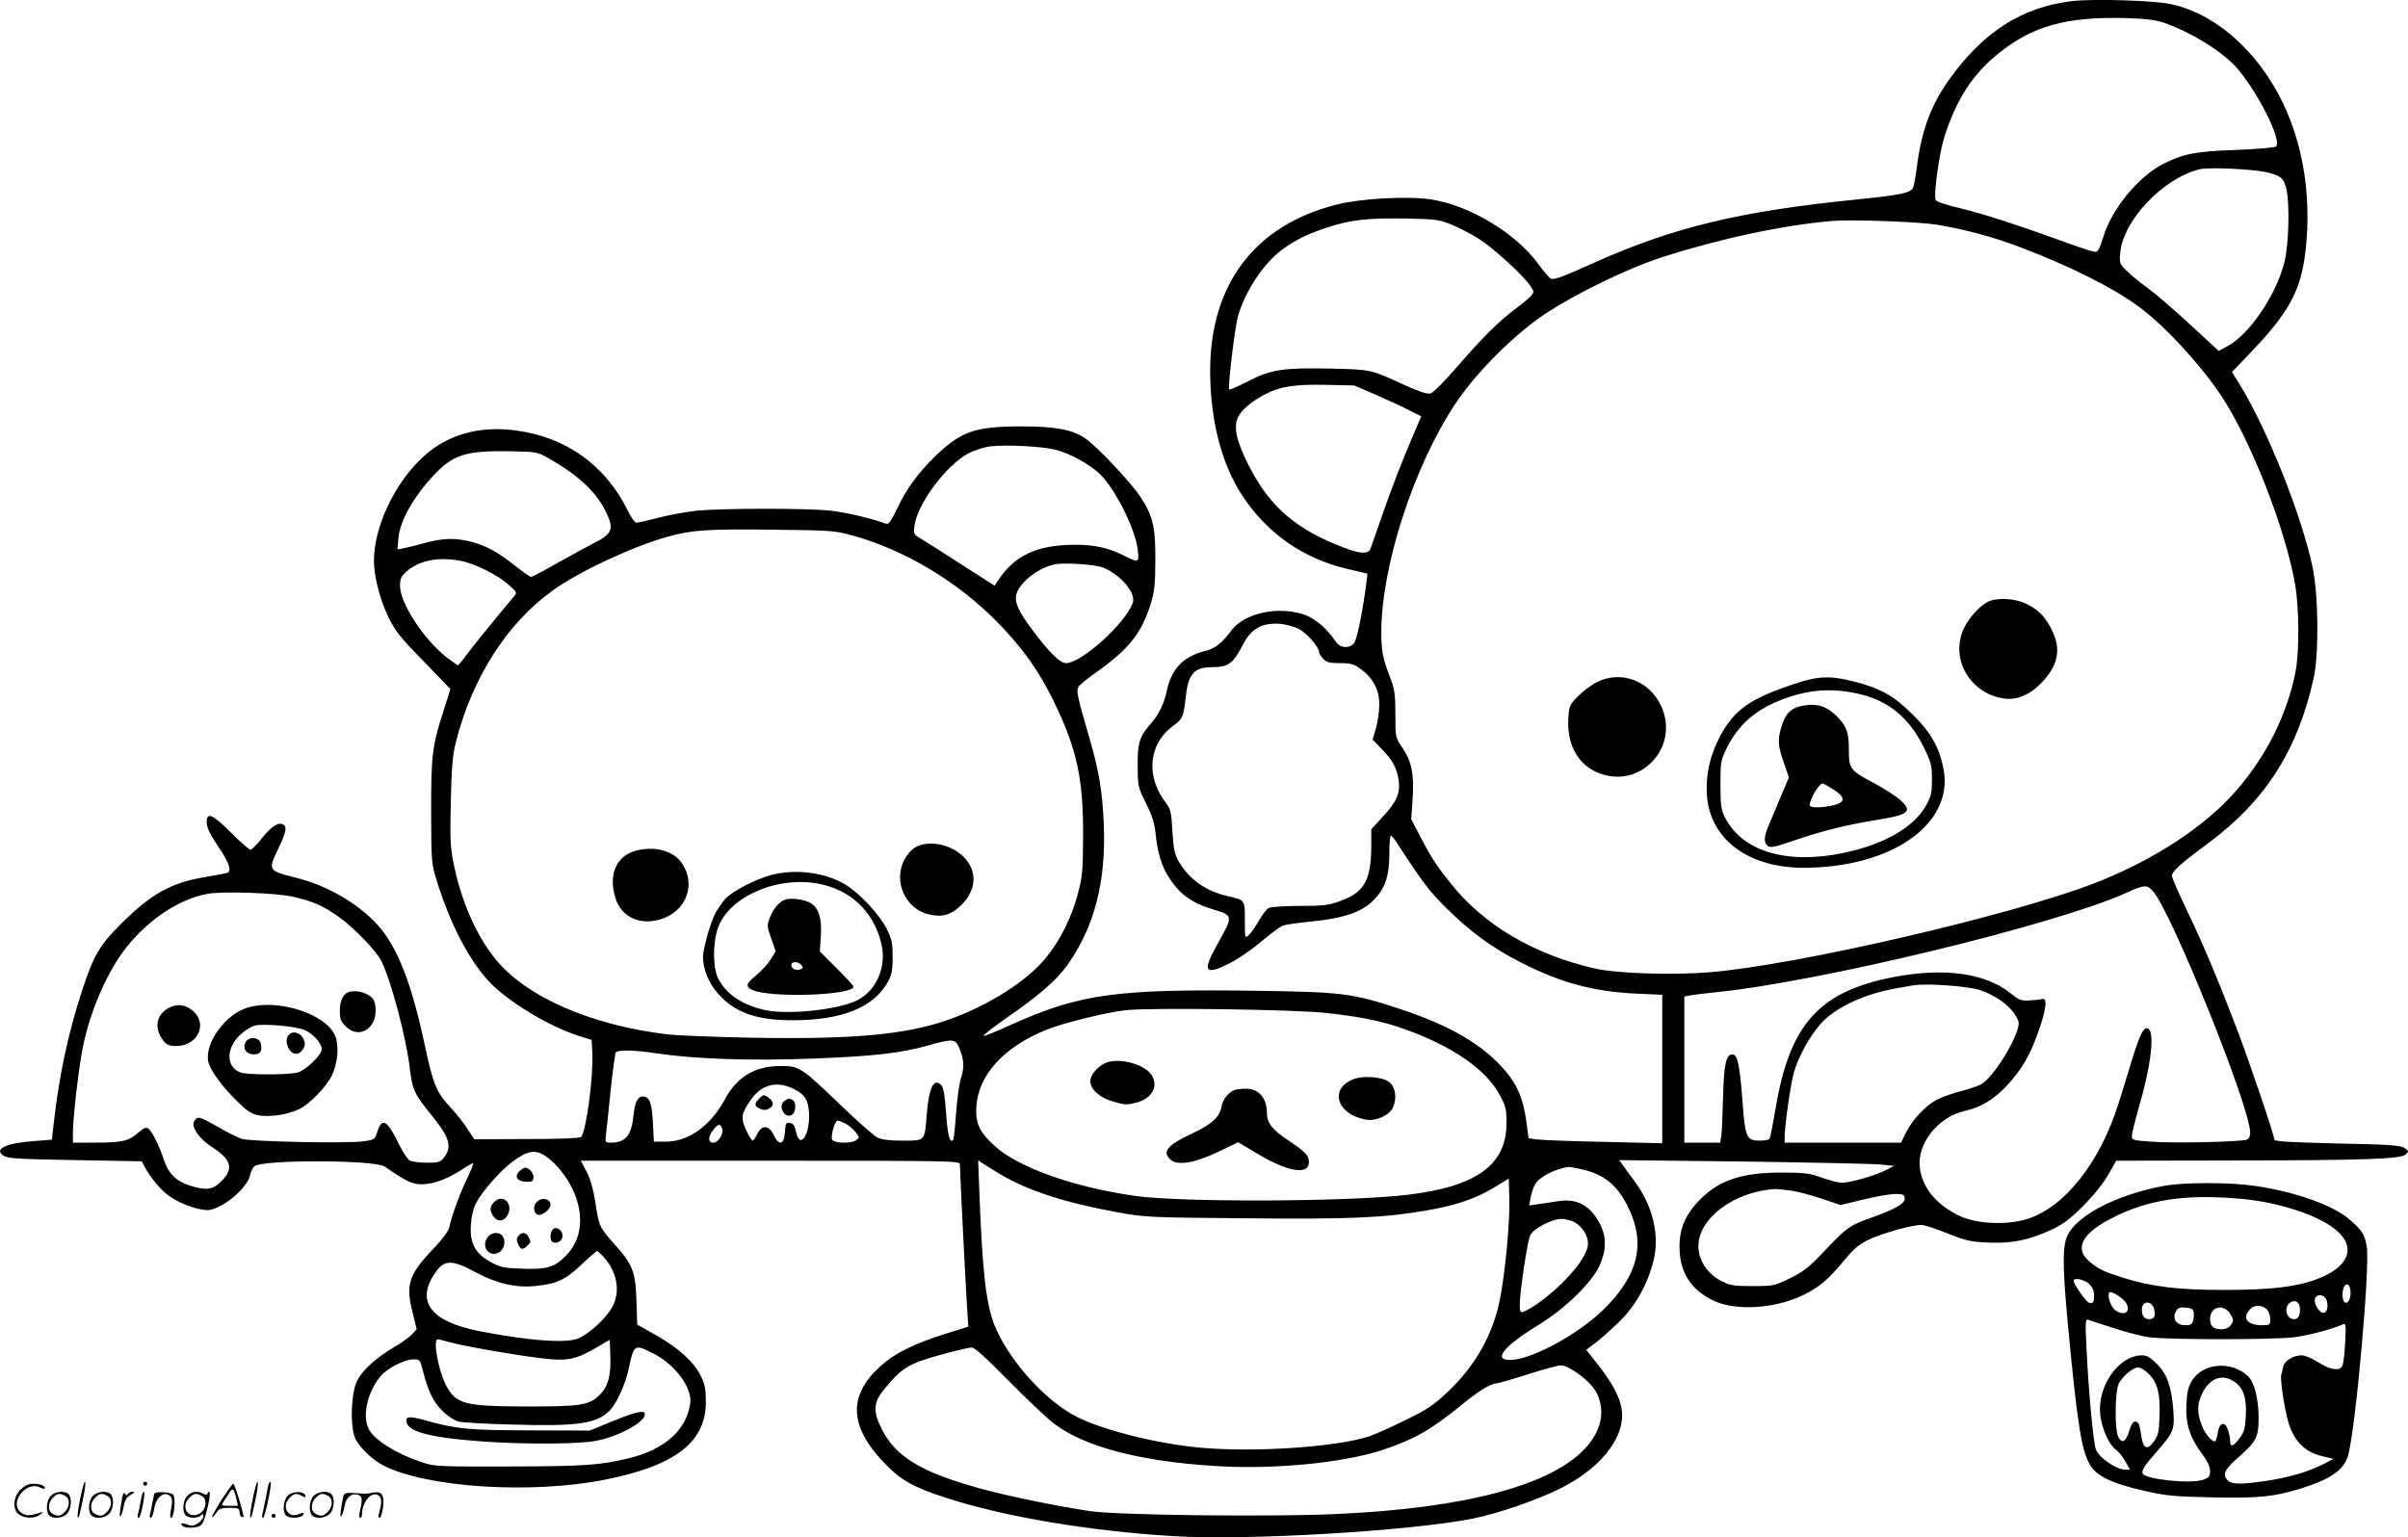 <svg version="1.0" xmlns="http://www.w3.org/2000/svg"
  viewBox="0 0 1199.976 766.221"
 preserveAspectRatio="xMidYMid meet">
<g transform="translate(-0.656,766.517) scale(0.1,-0.1)"
fill="#000000" stroke="none">
<path d="M10335 7660 c-251 -29 -446 -153 -617 -394 -89 -125 -136 -252 -159
-431 -6 -49 -15 -98 -20 -107 -14 -25 -62 -35 -289 -58 -573 -58 -905 -138
-1292 -311 -164 -74 -206 -89 -222 -83 -8 3 -37 36 -64 74 -112 153 -340 291
-533 321 -114 18 -351 5 -470 -25 -408 -103 -630 -394 -632 -826 0 -243 55
-463 157 -620 126 -193 304 -318 529 -371 l98 -23 -6 -51 c-20 -150 -47 -281
-62 -297 -25 -27 -69 -23 -90 9 -48 71 -108 121 -167 138 -132 39 -290 2 -353
-82 -49 -65 -81 -90 -130 -102 -110 -28 -169 -89 -192 -199 -13 -63 -40 -119
-80 -164 -57 -66 -66 -94 -65 -208 0 -103 1 -107 41 -188 31 -61 43 -100 48
-150 10 -100 32 -171 73 -230 51 -76 110 -118 209 -148 107 -32 107 -31 26
-175 -77 -138 -64 -158 63 -94 38 19 107 66 153 105 47 40 96 76 109 81 14 6
73 14 131 20 181 17 276 51 335 121 49 56 66 115 66 220 0 48 3 88 8 88 4 0
16 -15 28 -33 125 -193 162 -242 245 -325 123 -122 228 -198 369 -271 200
-103 365 -148 578 -158 l132 -6 0 -370 0 -370 -290 7 c-160 3 -310 9 -333 12
l-43 6 -11 82 c-15 110 -43 180 -100 248 -111 134 -278 232 -538 317 -231 76
-283 82 -705 88 -702 10 -884 -15 -1231 -172 -67 -31 -126 -54 -131 -53 -5 2
44 40 109 86 163 112 254 191 307 265 137 192 195 418 183 706 -7 162 -24 265
-72 429 -60 206 -65 233 -55 253 6 10 41 39 78 65 168 118 232 196 279 337 23
73 26 98 27 227 1 171 -12 224 -76 321 -50 75 -215 249 -274 290 -64 43 -146
59 -319 59 -226 0 -298 -24 -423 -144 -87 -83 -148 -166 -194 -264 -32 -66
-43 -82 -56 -77 -66 25 -201 57 -277 65 -118 13 -544 12 -665 0 -52 -6 -139
-21 -192 -35 -53 -14 -103 -25 -110 -25 -8 0 -26 26 -42 58 -112 229 -308 369
-561 402 -181 24 -339 -21 -459 -131 -142 -130 -246 -349 -246 -519 0 -76 30
-194 71 -278 35 -72 59 -103 176 -222 l134 -139 -34 -108 c-57 -177 -62 -221
-62 -503 1 -250 1 -257 28 -345 66 -211 155 -385 255 -496 89 -99 299 -227
447 -275 l70 -22 3 -59 c7 -118 -30 -399 -56 -425 -6 -6 -112 -10 -271 -10
l-261 -1 -32 49 c-17 27 -55 76 -86 109 -71 77 -86 113 -128 308 -66 312 -138
495 -237 604 -99 107 -250 195 -407 234 -139 35 -139 35 -85 148 36 75 43 105
24 116 -23 15 -60 -8 -105 -65 -26 -33 -53 -60 -59 -60 -7 0 -51 39 -98 86
-94 94 -123 105 -120 45 1 -23 20 -60 57 -115 52 -76 67 -118 48 -130 -5 -3
-52 -12 -106 -21 -175 -28 -273 -82 -427 -235 -108 -108 -135 -155 -195 -337
-69 -211 -114 -424 -141 -668 l-8 -70 -87 -7 c-142 -10 -204 -40 -154 -73 21
-14 73 -17 357 -22 l332 -6 16 -30 c32 -58 82 -117 125 -146 59 -41 160 -74
200 -66 76 16 187 113 199 174 3 16 13 35 21 43 33 34 599 33 649 -1 100 -68
125 -81 162 -87 58 -8 136 16 214 66 35 23 65 40 66 38 2 -2 -13 -40 -34 -84
-37 -77 -72 -175 -86 -238 -3 -16 -38 -62 -79 -105 -121 -127 -138 -177 -105
-311 l22 -90 -24 -26 c-13 -14 -55 -44 -93 -66 -86 -51 -151 -110 -179 -163
-32 -61 -37 -236 -9 -292 24 -46 85 -104 139 -132 219 -111 739 -144 1108 -70
349 70 500 187 499 389 0 59 -5 86 -24 125 -34 71 -111 141 -222 204 l-96 54
-4 121 c-4 142 -19 180 -112 283 -73 82 -75 88 -92 202 -10 65 -24 115 -43
154 l-30 57 945 0 c892 0 944 -1 944 -17 0 -39 30 -634 36 -719 l6 -91 -118
-37 c-157 -50 -250 -96 -321 -161 -160 -145 -155 -297 16 -477 84 -89 145
-124 308 -177 287 -94 716 -167 1134 -192 369 -23 1179 25 1494 87 127 25 337
98 448 156 182 94 297 233 297 358 0 77 -44 162 -154 296 l-25 31 47 36 c26
19 79 67 118 105 80 77 141 186 170 302 32 127 -2 272 -92 395 -27 37 -56 76
-64 88 l-15 20 620 -7 c341 -5 649 -11 685 -15 l65 -7 -41 -21 c-50 -26 -177
-63 -218 -63 -16 0 -60 11 -99 25 -61 22 -86 26 -201 26 -197 0 -308 -36 -404
-131 -74 -73 -107 -146 -106 -240 0 -126 57 -215 173 -269 111 -51 306 -38
445 30 80 40 124 77 200 169 53 64 77 84 128 108 66 31 213 72 259 72 15 0 73
-19 130 -42 92 -37 115 -42 204 -46 119 -5 201 12 312 63 61 28 93 52 163 122
53 54 101 114 124 156 l38 67 561 1 c678 1 859 7 883 31 15 15 15 17 -8 32
-20 13 -77 17 -336 22 -241 6 -312 10 -312 20 0 20 -117 366 -182 539 -92 242
-172 434 -254 604 -41 85 -74 161 -74 171 0 22 42 60 180 162 286 212 447 465
526 823 27 121 24 415 -5 552 -54 257 -224 684 -361 908 l-41 66 107 112 c192
203 245 312 264 536 26 309 -43 603 -193 826 -130 193 -304 322 -483 360 -86
18 -383 27 -489 15z m455 -108 c144 -51 301 -150 371 -234 105 -127 217 -354
188 -383 -5 -5 -92 -13 -197 -17 -204 -7 -264 -19 -364 -69 -125 -63 -259
-226 -300 -365 -17 -55 -26 -74 -39 -74 -10 0 -69 18 -131 41 -254 92 -429
149 -542 176 -73 17 -121 33 -124 42 -10 27 18 232 44 314 60 187 140 312 271
417 169 136 338 183 633 175 100 -3 149 -9 190 -23z m514 -746 c69 -16 84 -30
96 -82 18 -74 12 -284 -10 -368 -42 -163 -174 -358 -283 -416 l-44 -24 -144
133 c-79 73 -173 154 -209 180 -35 25 -82 63 -103 84 -38 36 -39 39 -35 90 14
162 209 370 393 418 43 12 269 2 339 -15z m-4065 -260 c35 -14 97 -46 137 -71
73 -46 226 -186 259 -238 17 -26 17 -28 -1 -49 -11 -11 -44 -39 -74 -61 -83
-62 -161 -139 -287 -284 -67 -78 -124 -135 -138 -139 -16 -4 -56 9 -127 41
-171 79 -166 78 -369 83 -238 5 -298 -4 -413 -63 -48 -25 -91 -44 -94 -41 -8
9 28 313 45 369 36 123 127 259 216 326 69 51 134 83 236 115 116 37 198 45
386 42 145 -3 166 -6 224 -30z m2421 -1 c141 -24 281 -61 414 -112 251 -95
473 -207 597 -301 125 -93 302 -285 403 -437 148 -222 322 -666 370 -944 20
-117 21 -334 2 -433 -41 -211 -145 -421 -297 -595 -153 -176 -407 -343 -695
-456 -409 -161 -1498 -414 -1932 -448 -187 -15 -462 -6 -572 20 -299 69 -547
215 -710 418 -75 93 -101 133 -157 241 l-44 84 7 102 c8 125 -5 187 -52 256
-34 49 -34 50 -34 166 0 99 -4 125 -24 177 -38 97 -46 136 -46 232 0 327 161
823 367 1135 103 156 294 347 447 449 157 104 416 230 588 285 290 93 605 160
848 180 96 8 429 -4 520 -19z m-2805 -844 c54 -24 130 -58 167 -77 l67 -34
-35 -82 c-61 -142 -110 -268 -162 -418 -28 -80 -53 -153 -57 -162 -10 -25 -52
-23 -127 6 -240 90 -373 204 -476 406 -64 125 -80 195 -56 246 18 37 69 80
137 115 73 38 144 49 297 46 l145 -3 100 -43z m-1590 -277 c73 -18 175 -74
225 -124 77 -77 174 -272 186 -373 8 -66 5 -68 -64 -33 -79 40 -149 56 -246
56 -191 0 -305 -53 -387 -180 l-16 -24 -164 105 c-90 58 -181 116 -203 129
-37 22 -38 24 -32 67 15 108 156 297 267 358 29 15 77 31 108 35 78 10 254 1
326 -16z m-2516 -48 c140 -80 228 -163 275 -258 45 -91 36 -113 -64 -163 -30
-15 -109 -59 -176 -96 -66 -38 -125 -69 -131 -69 -6 0 -41 25 -79 55 -86 68
-144 100 -219 120 -80 20 -137 19 -231 -6 -43 -12 -92 -24 -108 -27 l-29 -5 5
56 c7 90 85 222 193 331 88 88 155 106 370 102 130 -3 130 -3 194 -40z m1507
-380 c257 -71 520 -228 719 -430 126 -128 211 -247 285 -401 113 -233 145
-380 144 -665 -1 -178 -3 -204 -27 -292 -30 -115 -87 -229 -157 -315 -95 -118
-289 -241 -492 -312 -210 -73 -470 -97 -978 -88 -184 4 -373 11 -420 17 -380
46 -700 186 -854 374 -94 116 -169 284 -207 468 -19 92 -20 126 -16 318 4 170
9 232 25 295 81 322 257 597 487 760 131 94 401 219 572 266 118 33 201 38
528 34 284 -3 305 -5 391 -29z m-1955 -126 c71 -13 185 -70 240 -119 41 -36
43 -40 28 -57 -64 -75 -220 -267 -244 -301 -17 -24 -33 -43 -37 -43 -3 0 -29
18 -57 40 -115 91 -231 270 -231 355 0 36 5 48 34 73 62 54 156 73 267 52z
m3206 -35 c87 -37 163 -128 144 -176 -39 -104 -256 -299 -332 -299 -29 0 -80
49 -160 155 -104 138 -113 179 -52 246 37 41 94 76 148 90 45 12 209 2 252
-16z m972 -304 c39 -21 101 -91 101 -116 0 -6 9 -21 20 -33 17 -18 32 -22 84
-22 54 0 69 -4 104 -30 60 -43 92 -104 92 -175 0 -32 -7 -85 -16 -117 l-17
-59 45 -47 c56 -57 77 -98 85 -160 7 -63 -11 -104 -81 -179 l-56 -61 0 -80 c0
-173 -34 -234 -153 -277 -60 -22 -85 -25 -203 -25 -75 0 -144 -5 -155 -10 -11
-6 -33 -35 -49 -64 -17 -29 -39 -61 -50 -71 -20 -18 -20 -17 -20 73 0 104 2
101 -90 122 -105 24 -187 83 -238 169 -22 38 -27 61 -33 152 -5 97 -9 112 -33
143 -101 133 -86 293 35 382 50 37 53 44 65 149 12 111 42 145 129 145 83 0
105 16 155 111 42 82 95 111 186 105 28 -3 70 -14 93 -25z m4255 -1306 c91
-98 486 -1078 486 -1206 0 -16 -7 -30 -17 -34 -28 -11 -367 -19 -476 -10 -90
6 -97 8 -97 28 0 12 18 85 40 161 61 211 76 376 35 376 -20 0 -37 -37 -75
-160 -17 -58 -47 -153 -65 -211 -93 -298 -270 -522 -458 -580 -99 -31 -248
-24 -331 14 -116 53 -189 140 -202 239 -17 122 91 258 227 287 77 17 143 57
207 126 75 81 117 154 158 273 39 111 44 166 17 158 -10 -3 -39 -6 -64 -7 -41
-3 -52 2 -98 39 -123 97 -327 125 -575 78 -374 -72 -520 -234 -591 -654 -13
-78 -27 -147 -30 -152 -3 -6 -26 -10 -50 -10 -65 0 -72 16 -85 195 -13 178
-25 235 -50 235 -32 0 -43 -48 -47 -215 -2 -88 -6 -175 -9 -192 l-5 -33 -89 0
-90 0 0 364 0 364 28 6 c15 3 74 10 132 16 522 53 1691 337 2040 494 92 42
105 43 134 11z m-9264 -30 c98 -23 150 -46 224 -99 77 -55 187 -169 213 -221
47 -91 126 -390 142 -537 12 -103 23 -127 108 -231 90 -110 104 -158 62 -211
-18 -23 -27 -26 -85 -26 -36 0 -74 5 -85 11 -11 5 -35 42 -54 81 -58 119 -84
135 -107 66 -13 -42 -14 -43 -68 -51 -76 -12 -567 -2 -609 12 -19 6 -75 34
-123 62 -72 41 -91 49 -103 39 -8 -7 -15 -19 -15 -28 0 -29 41 -81 90 -112
100 -64 113 -109 51 -171 -45 -45 -76 -49 -161 -22 -66 21 -104 59 -126 125
-21 67 -58 141 -77 157 -13 10 -21 6 -51 -19 -47 -42 -82 -50 -213 -50 l-113
0 0 53 c0 66 26 297 46 405 31 169 109 361 199 487 110 153 274 267 425 295
75 14 346 5 430 -15z m8401 -464 c75 -24 147 -74 179 -126 19 -31 20 -39 10
-72 -29 -91 -123 -235 -176 -269 -13 -9 -58 -25 -100 -36 -43 -10 -98 -30
-124 -43 -56 -29 -120 -96 -155 -164 l-25 -51 -290 0 -290 0 0 29 c0 55 30
265 46 321 23 80 81 185 136 245 72 80 218 147 373 174 33 6 71 13 85 15 63
11 267 -3 331 -23z m-3251 -115 c170 -19 272 -40 380 -78 241 -85 412 -202
480 -330 30 -55 34 -72 34 -138 1 -210 -148 -319 -494 -360 -291 -35 -1124
-38 -1353 -6 -307 43 -586 142 -703 249 -77 70 -97 113 -92 196 9 158 138 299
350 384 82 33 299 87 393 97 119 14 852 4 1005 -14z m-1834 -173 c25 -59 27
-97 10 -149 -9 -27 -20 -107 -25 -177 -5 -70 -11 -131 -15 -134 -17 -17 -27
24 -35 136 -6 88 -13 127 -24 138 -38 38 -62 -12 -73 -157 -10 -123 -7 -120
-120 -120 -67 0 -104 5 -126 16 -17 9 -99 81 -182 161 -198 190 -205 195 -300
195 -127 0 -217 -54 -276 -164 -71 -133 -182 -213 -295 -213 l-60 0 -5 96 c-5
100 -17 129 -51 129 -25 0 -40 -31 -46 -98 -10 -97 -40 -132 -113 -132 -27 0
-28 2 -24 38 3 20 13 119 23 219 11 100 22 187 26 192 9 15 92 13 205 -4 186
-28 467 -38 776 -26 308 12 438 27 574 65 123 35 138 34 156 -11z m-831 -202
c60 -28 78 -53 83 -119 7 -109 -44 -190 -64 -100 -7 33 -14 44 -31 46 -20 3
-22 -2 -25 -45 -4 -63 -29 -71 -55 -16 -24 51 -61 53 -83 6 -8 -18 -19 -33
-23 -33 -4 0 -19 24 -33 54 -27 60 -24 80 23 148 52 76 126 97 208 59z m265
-176 c15 -8 38 -27 50 -42 20 -26 20 -28 4 -40 -26 -19 -113 -17 -121 3 -7 20
14 94 28 94 5 0 23 -7 39 -15z m-615 -25 c9 -27 -19 -70 -45 -70 -26 0 -26 30
1 64 25 31 36 33 44 6z m-874 -141 c47 -33 101 -100 130 -163 59 -126 46 -250
-35 -330 -57 -58 -96 -69 -220 -64 -90 3 -107 7 -156 34 -76 42 -103 94 -97
184 2 39 12 82 25 107 30 59 123 164 182 208 79 58 116 63 171 24z m2268 -91
c136 -79 318 -138 571 -184 141 -26 158 -27 640 -31 522 -5 689 2 900 38 148
25 246 58 340 114 l75 46 3 -98 c4 -114 -21 -378 -48 -509 -34 -171 -124 -330
-261 -458 -70 -66 -102 -87 -213 -141 -72 -35 -152 -71 -177 -79 -166 -54
-576 -81 -844 -56 -214 20 -477 86 -610 152 -162 81 -349 292 -416 467 -40
106 -58 270 -73 679 l-5 134 27 -18 c15 -10 56 -35 91 -56z m2883 31 c119 -26
186 -80 242 -199 84 -177 45 -332 -125 -500 -123 -122 -353 -248 -461 -253
-96 -4 -42 66 133 173 133 81 266 210 306 296 35 76 36 141 4 206 -48 95 -116
132 -211 116 -25 -4 -67 -10 -94 -14 l-49 -7 7 39 c4 21 14 51 22 66 18 35 98
77 166 87 4 1 31 -4 60 -10z m1056 -109 c35 -6 103 -24 152 -41 l88 -30 109
26 c59 15 131 28 158 29 44 1 50 -1 53 -21 4 -25 -43 -53 -166 -97 -109 -39
-119 -46 -228 -160 -86 -91 -111 -110 -180 -143 -76 -37 -83 -38 -184 -38 -93
0 -111 3 -155 25 -70 36 -115 104 -115 174 0 140 181 274 385 285 11 0 48 -4
83 -9z m-1088 -155 c40 -21 70 -67 70 -107 0 -46 -44 -112 -129 -198 -64 -63
-150 -127 -193 -143 -15 -5 -18 0 -18 36 0 65 38 315 52 345 16 33 108 82 155
82 19 0 47 -7 63 -15z m-4838 -172 c75 -81 90 -187 37 -267 -34 -50 -98 -110
-152 -138 -54 -30 -242 -18 -499 32 -249 48 -324 151 -218 298 42 59 82 58
195 -3 102 -56 201 -79 295 -70 111 11 152 30 232 105 40 38 76 69 79 70 3 0
17 -12 31 -27z m-766 -427 c61 -18 302 -61 447 -79 135 -18 179 -10 277 47
l75 43 3 -78 c4 -99 -11 -154 -52 -195 -53 -53 -92 -59 -366 -59 -312 1 -352
12 -402 108 -38 76 -65 227 -40 227 5 0 31 -7 58 -14z m1015 -56 c112 -57 197
-173 185 -252 -21 -133 -129 -228 -306 -271 -144 -35 -224 -40 -595 -41 -362
-1 -372 0 -439 22 -125 42 -234 110 -261 163 -35 66 -8 187 59 266 33 39 119
83 163 83 30 0 33 -3 43 -42 32 -124 54 -169 107 -221 22 -20 54 -41 71 -46
18 -6 139 -13 270 -16 331 -10 425 4 490 73 33 36 77 133 92 207 25 120 28
122 121 75z m1771 -136 c90 -91 192 -188 228 -215 151 -114 421 -186 792 -210
294 -20 650 14 849 81 153 51 239 100 388 222 82 68 147 108 174 108 7 0 78
20 156 45 78 25 153 45 165 45 41 0 142 -74 173 -127 51 -87 35 -190 -44 -279
-167 -190 -600 -306 -1248 -335 -326 -15 -1095 -6 -1230 15 -166 25 -405 74
-539 111 -297 81 -427 159 -496 299 -44 87 -41 132 13 197 86 106 123 128 275
170 75 21 147 38 159 38 16 1 69 -47 185 -165z M9920 4669 c-40 -16 -101 -80
-126 -134 -73 -153 31 -331 205 -352 61 -7 124 20 179 77 82 84 101 165 58
255 -32 71 -68 109 -128 139 -55 28 -139 34 -188 15z M7964 4265 c-27 -13 -69
-45 -94 -70 -41 -42 -44 -49 -48 -109 -9 -141 57 -248 175 -282 189 -55 361
126 299 313 -48 146 -201 214 -332 148z M8941 4254 c-216 -72 -294 -128 -364
-261 -49 -93 -70 -187 -65 -285 13 -223 203 -368 483 -368 439 1 748 218 697
491 -20 107 -63 184 -156 275 -93 92 -161 130 -293 163 -118 30 -179 27 -302
-15z m344 -51 c136 -34 237 -119 306 -258 39 -78 43 -93 43 -163 0 -67 -3 -84
-29 -131 -60 -108 -206 -193 -407 -236 -285 -61 -510 6 -596 177 -19 39 -22
61 -22 163 0 111 2 121 31 181 60 121 149 197 291 248 129 47 248 53 383 19z
M8991 4148 c-57 -10 -88 -39 -106 -102 -21 -68 -19 -96 11 -182 l25 -74 -37
-87 c-20 -49 -47 -113 -60 -143 -28 -65 -30 -93 -8 -111 13 -11 35 -6 137 29
144 49 260 77 415 102 155 25 172 43 103 102 -21 18 -76 53 -122 78 -122 64
-129 73 -129 164 0 88 -10 119 -53 164 -54 57 -103 73 -176 60z m152 -418 c72
-46 60 -72 -41 -86 -28 -3 -58 -4 -67 0 -14 5 -14 9 0 43 16 37 42 73 55 73 3
0 27 -13 53 -30z M4563 3439 c-17 -11 -41 -39 -52 -63 -52 -106 7 -237 119
-267 68 -18 116 -5 166 44 73 73 82 159 24 229 -61 74 -187 102 -257 57z
M3191 3429 c-106 -20 -154 -112 -120 -232 25 -92 107 -140 206 -119 141 29
204 169 129 283 -40 60 -122 86 -215 68z M3850 3304 c-82 -22 -196 -82 -230
-120 -16 -19 -39 -52 -50 -73 -25 -49 -60 -176 -60 -216 0 -62 29 -132 77
-185 83 -92 190 -130 369 -130 248 0 408 65 477 195 17 31 22 58 22 120 0 68
-4 89 -29 139 -35 72 -136 180 -208 223 -100 60 -248 79 -368 47z m265 -50
c152 -39 258 -154 287 -310 19 -107 -32 -218 -123 -264 -89 -46 -334 -73 -451
-51 -115 23 -199 77 -241 156 -28 52 -30 175 -3 254 56 164 319 271 531 215z
M3925 3183 c-32 -8 -63 -43 -81 -89 -16 -42 -16 -46 6 -107 l22 -63 -25 -41
c-14 -22 -46 -57 -71 -78 -53 -43 -56 -57 -20 -74 90 -41 504 -27 504 17 0 4
-38 45 -84 91 l-84 84 5 76 c6 86 -10 140 -49 164 -26 17 -93 28 -123 20z m75
-328 c10 -12 9 -16 -4 -21 -22 -8 -46 2 -46 21 0 19 34 20 50 0z M1753 2723
c-34 -6 -53 -41 -53 -96 0 -41 5 -53 30 -78 65 -65 155 -11 148 90 -2 34 -9
48 -28 62 -28 19 -65 28 -97 22z M850 2643 c-61 -31 -77 -95 -37 -154 18 -27
30 -35 60 -37 109 -9 173 101 99 171 -37 35 -79 41 -122 20z M1240 2643 c-110
-33 -213 -175 -196 -268 8 -43 75 -133 153 -207 49 -47 68 -58 107 -63 53 -8
139 6 193 32 51 24 136 111 164 169 29 62 36 147 16 196 -46 110 -285 187
-437 141z m285 -112 c43 -19 85 -66 85 -95 0 -28 -79 -105 -119 -116 -47 -13
-252 -13 -287 0 -79 31 -70 137 18 203 18 14 42 27 53 30 41 12 208 -3 250
-22z M1440 2499 c-15 -27 4 -76 33 -85 27 -9 60 30 51 60 -13 46 -65 61 -84
25z M1230 2470 c-16 -30 4 -60 41 -60 33 0 44 17 35 55 -8 32 -60 36 -76 5z
M5520 2369 c-42 -17 -80 -60 -80 -92 0 -40 45 -82 110 -101 63 -19 73 -19 124
-5 76 21 107 84 70 138 -37 53 -160 85 -224 60z M6753 2287 c-124 -47 -87
-175 59 -202 51 -10 120 22 137 62 20 48 11 103 -21 126 -33 25 -128 32 -175
14z M6160 2233 c-31 -11 -60 -47 -66 -82 -9 -53 -48 -89 -144 -134 -127 -59
-154 -92 -110 -132 34 -31 120 -17 237 39 l100 48 94 -56 c169 -102 278 -111
255 -22 -4 17 -34 44 -91 82 -89 58 -115 91 -115 143 0 73 -42 121 -104 120
-23 0 -48 -3 -56 -6z M3791 2191 c-27 -27 -26 -39 3 -52 17 -8 29 -8 45 1 27
14 24 37 -6 57 -19 13 -24 12 -42 -6z M3915 2177 c-13 -10 -16 -21 -12 -39 8
-30 34 -43 53 -27 19 16 18 65 -2 73 -20 8 -17 8 -39 -7z M2599 1831 c-33 -27
-16 -56 32 -56 29 0 34 3 34 24 0 13 -9 30 -21 38 -19 12 -24 11 -45 -6z
M2467 1672 c-21 -23 -21 -41 -1 -70 21 -30 55 -25 72 10 27 58 -29 106 -71 60z
M2676 1668 c-16 -23 -6 -58 17 -58 22 0 57 31 57 49 0 35 -51 42 -74 9z M2762
1538 c-15 -15 -16 -55 -2 -63 20 -12 50 6 50 30 0 29 -31 50 -48 33z M2434
1495 c-31 -48 15 -101 62 -70 26 17 33 62 12 83 -20 20 -56 14 -74 -13z M2590
1505 c-10 -12 -10 -21 -2 -40 13 -29 24 -31 46 -9 19 18 19 20 6 45 -13 23
-33 25 -50 4z M3060 582 l-115 -47 -300 1 c-312 1 -362 6 -530 53 -73 20 -91
16 -81 -17 15 -46 133 -74 374 -91 221 -16 492 -14 575 4 113 24 237 92 237
131 0 23 -39 15 -160 -34z M10792 1755 c-234 -43 -437 -147 -483 -249 -25 -54
-24 -153 1 -426 49 -523 70 -652 116 -723 33 -51 113 -88 269 -123 105 -24
147 -28 334 -32 233 -5 312 3 446 45 151 48 214 93 234 168 38 148 108 933 92
1035 -10 60 -21 80 -81 133 -81 73 -270 141 -473 171 -126 19 -353 19 -455 1z
m383 -65 c191 -17 392 -84 477 -159 98 -86 58 -182 -99 -241 -103 -39 -233
-54 -458 -54 -231 -1 -365 16 -510 61 -97 31 -124 44 -170 84 -71 63 -32 137
112 211 182 95 370 123 648 98z m-760 -422 c18 -16 26 -34 27 -56 1 -38 -5
-47 -27 -39 -15 6 -75 93 -75 109 0 17 50 7 75 -14z m1305 -48 c0 -32 -15 -55
-29 -46 -15 9 -14 69 1 84 15 15 28 -2 28 -38z m-1132 -33 c31 -29 30 -67 -3
-67 -13 0 -33 9 -44 21 -19 21 -33 67 -24 81 5 10 41 -8 71 -35z m1012 -1 c12
-32 2 -68 -18 -64 -22 4 -47 51 -39 71 10 26 46 21 57 -7z m-858 -49 c7 -34
-1 -47 -27 -47 -23 0 -35 17 -35 49 0 46 53 45 62 -2z m723 22 c4 -11 4 -31 1
-45 -11 -42 -66 -25 -66 21 0 43 53 63 65 24z m-157 -26 c6 -9 12 -29 12 -45
0 -26 -3 -28 -41 -28 -75 0 -102 37 -58 81 24 24 65 20 87 -8z m-370 -6 c2
-10 1 -29 -2 -43 -5 -20 -13 -24 -41 -24 -43 0 -65 33 -45 69 9 18 19 22 48
19 26 -2 38 -8 40 -21z m184 -13 c16 -27 16 -32 2 -52 -10 -15 -26 -22 -48
-22 -39 0 -56 15 -56 51 0 63 70 79 102 23z m-586 -67 c61 -20 139 -41 175
-46 83 -14 620 -14 728 -1 70 9 181 38 243 64 15 7 16 -2 11 -96 -3 -57 -10
-109 -16 -115 -17 -22 -60 -14 -117 22 -30 19 -67 35 -83 35 -43 0 -86 -27
-93 -58 -3 -15 -7 -32 -9 -38 -7 -23 16 -175 36 -240 28 -92 81 -145 165 -166
l59 -14 -50 -26 c-76 -39 -170 -66 -280 -83 -136 -20 -178 -19 -199 4 -26 29
-13 53 61 118 85 75 95 97 95 195 -1 94 -22 176 -54 205 -82 77 -224 65 -278
-23 -18 -29 -25 -56 -28 -118 -5 -97 17 -166 79 -248 26 -36 39 -63 39 -84 0
-28 -5 -34 -37 -45 -62 -20 -280 2 -298 31 -9 14 9 42 71 112 82 93 88 108 81
203 -9 118 -31 182 -82 232 -32 33 -50 43 -74 43 -117 0 -225 -155 -208 -299
8 -67 44 -147 76 -170 14 -10 37 -37 49 -60 l23 -41 -21 0 c-48 0 -135 60
-150 104 -12 35 -36 293 -46 505 -6 122 -5 143 7 139 8 -3 64 -22 125 -41z
m179 -230 c43 -43 58 -100 53 -211 -2 -76 -7 -96 -27 -124 -32 -46 -54 -39
-63 22 -9 63 -14 76 -32 76 -10 0 -21 -18 -29 -47 -16 -55 -38 -66 -55 -28
-18 38 -16 229 3 264 19 37 71 81 97 81 11 0 35 -15 53 -33z m431 -42 c42 -32
57 -80 52 -169 -3 -61 -8 -79 -31 -109 -32 -43 -47 -47 -47 -13 0 12 -5 37
-11 55 -15 44 -42 37 -50 -12 -3 -20 -9 -40 -12 -44 -13 -12 -56 39 -71 85
-21 59 -20 98 3 148 37 82 105 106 167 59z M406 194 c-10 -47 -15 -88 -12 -91
5 -6 9 7 30 110 7 37 10 67 6 67 -4 0 -15 -39 -24 -86z M720 270 c0 -5 5 -10
10 -10 6 0 10 5 10 10 0 6 -4 10 -10 10 -5 0 -10 -4 -10 -10z M1266 194 c-10
-47 -15 -88 -12 -91 5 -6 9 7 30 110 7 37 10 67 6 67 -4 0 -15 -39 -24 -86z
M1346 269 c-3 -8 -10 -41 -16 -74 -6 -33 -14 -68 -16 -77 -3 -10 -1 -18 3 -18
10 0 46 171 38 178 -2 3 -7 -1 -9 -9z M109 241 c-38 -38 -41 -101 -7 -125 29
-20 79 -20 104 0 18 14 18 15 1 10 -53 -17 -69 -17 -92 -2 -69 45 21 166 94
126 12 -6 21 -7 21 -1 0 12 -25 21 -62 21 -19 0 -39 -10 -59 -29z M1110 189
c-28 -45 -49 -83 -47 -85 2 -3 12 7 21 21 14 21 24 25 66 25 43 0 50 -3 50
-19 0 -11 5 -23 10 -26 6 -3 10 -3 10 1 0 20 -44 164 -51 164 -4 0 -30 -37
-59 -81z m75 4 l7 -33 -42 0 c-42 0 -42 0 -28 23 8 12 21 32 29 44 15 25 22
18 34 -34z M260 210 c-22 -22 -27 -79 -8 -98 19 -19 66 -14 88 8 22 22 27 79
8 98 -19 19 -66 14 -88 -8z m71 0 c25 -14 25 -54 -1 -80 -23 -23 -33 -24 -61
-10 -25 14 -25 54 1 80 23 23 33 24 61 10z M470 210 c-22 -22 -27 -79 -8 -98
19 -19 66 -14 88 8 22 22 27 79 8 98 -19 19 -66 14 -88 -8z m71 0 c25 -14 25
-54 -1 -80 -23 -23 -33 -24 -61 -10 -25 14 -25 54 1 80 23 23 33 24 61 10z
M616 204 c-3 -16 -8 -47 -11 -69 -8 -51 10 -26 19 27 5 27 15 42 34 53 18 10
22 14 10 15 -9 0 -20 -5 -24 -11 -5 -8 -9 -8 -14 1 -5 8 -10 3 -14 -16z M717
223 c-2 -4 -7 -26 -11 -48 -4 -22 -9 -48 -12 -57 -3 -10 -1 -18 4 -18 4 0 14
28 20 62 11 58 10 81 -1 61z M775 220 c-1 -3 -5 -23 -9 -45 -4 -22 -9 -48 -12
-57 -3 -10 -1 -18 4 -18 5 0 13 20 17 45 7 53 44 87 74 68 17 -11 19 -28 8
-80 -4 -18 -3 -33 2 -33 16 0 24 99 11 115 -12 14 -87 18 -95 5z M940 210
c-22 -22 -27 -79 -8 -98 15 -15 61 -15 76 0 9 9 12 8 12 -5 0 -9 -12 -24 -26
-34 -21 -13 -32 -15 -55 -6 -16 6 -29 8 -29 3 0 -24 81 -27 102 -2 18 19 50
162 37 162 -5 0 -9 -5 -9 -10 0 -7 -6 -7 -19 0 -30 16 -59 12 -81 -10z m71 0
c29 -16 25 -65 -6 -86 -56 -37 -103 28 -55 76 23 23 33 24 61 10z M1441 211
c-23 -23 -28 -80 -9 -99 19 -19 88 -13 88 9 0 5 -11 4 -24 -2 -54 -25 -89 38
-46 81 23 23 33 24 62 9 16 -9 19 -8 16 3 -8 22 -64 22 -87 -1z M1570 210
c-22 -22 -27 -79 -8 -98 19 -19 66 -14 88 8 22 22 27 79 8 98 -19 19 -66 14
-88 -8z m71 0 c25 -14 25 -54 -1 -80 -23 -23 -33 -24 -61 -10 -25 14 -25 54 1
80 23 23 33 24 61 10z M1716 201 c-3 -14 -8 -44 -11 -66 -8 -51 10 -26 19 27
8 41 35 63 66 53 22 -7 24 -21 11 -77 -5 -22 -5 -38 0 -38 5 0 9 6 9 13 0 68
51 125 85 97 15 -13 15 -35 -1 -92 -3 -10 -1 -18 4 -18 6 0 13 23 17 50 9 63
-5 84 -49 76 -17 -4 -35 -6 -41 -6 -101 8 -104 7 -109 -19z M1360 110 c0 -5 5
-10 10 -10 6 0 10 5 10 10 0 6 -4 10 -10 10 -5 0 -10 -4 -10 -10z"/>
</g>
</svg>
